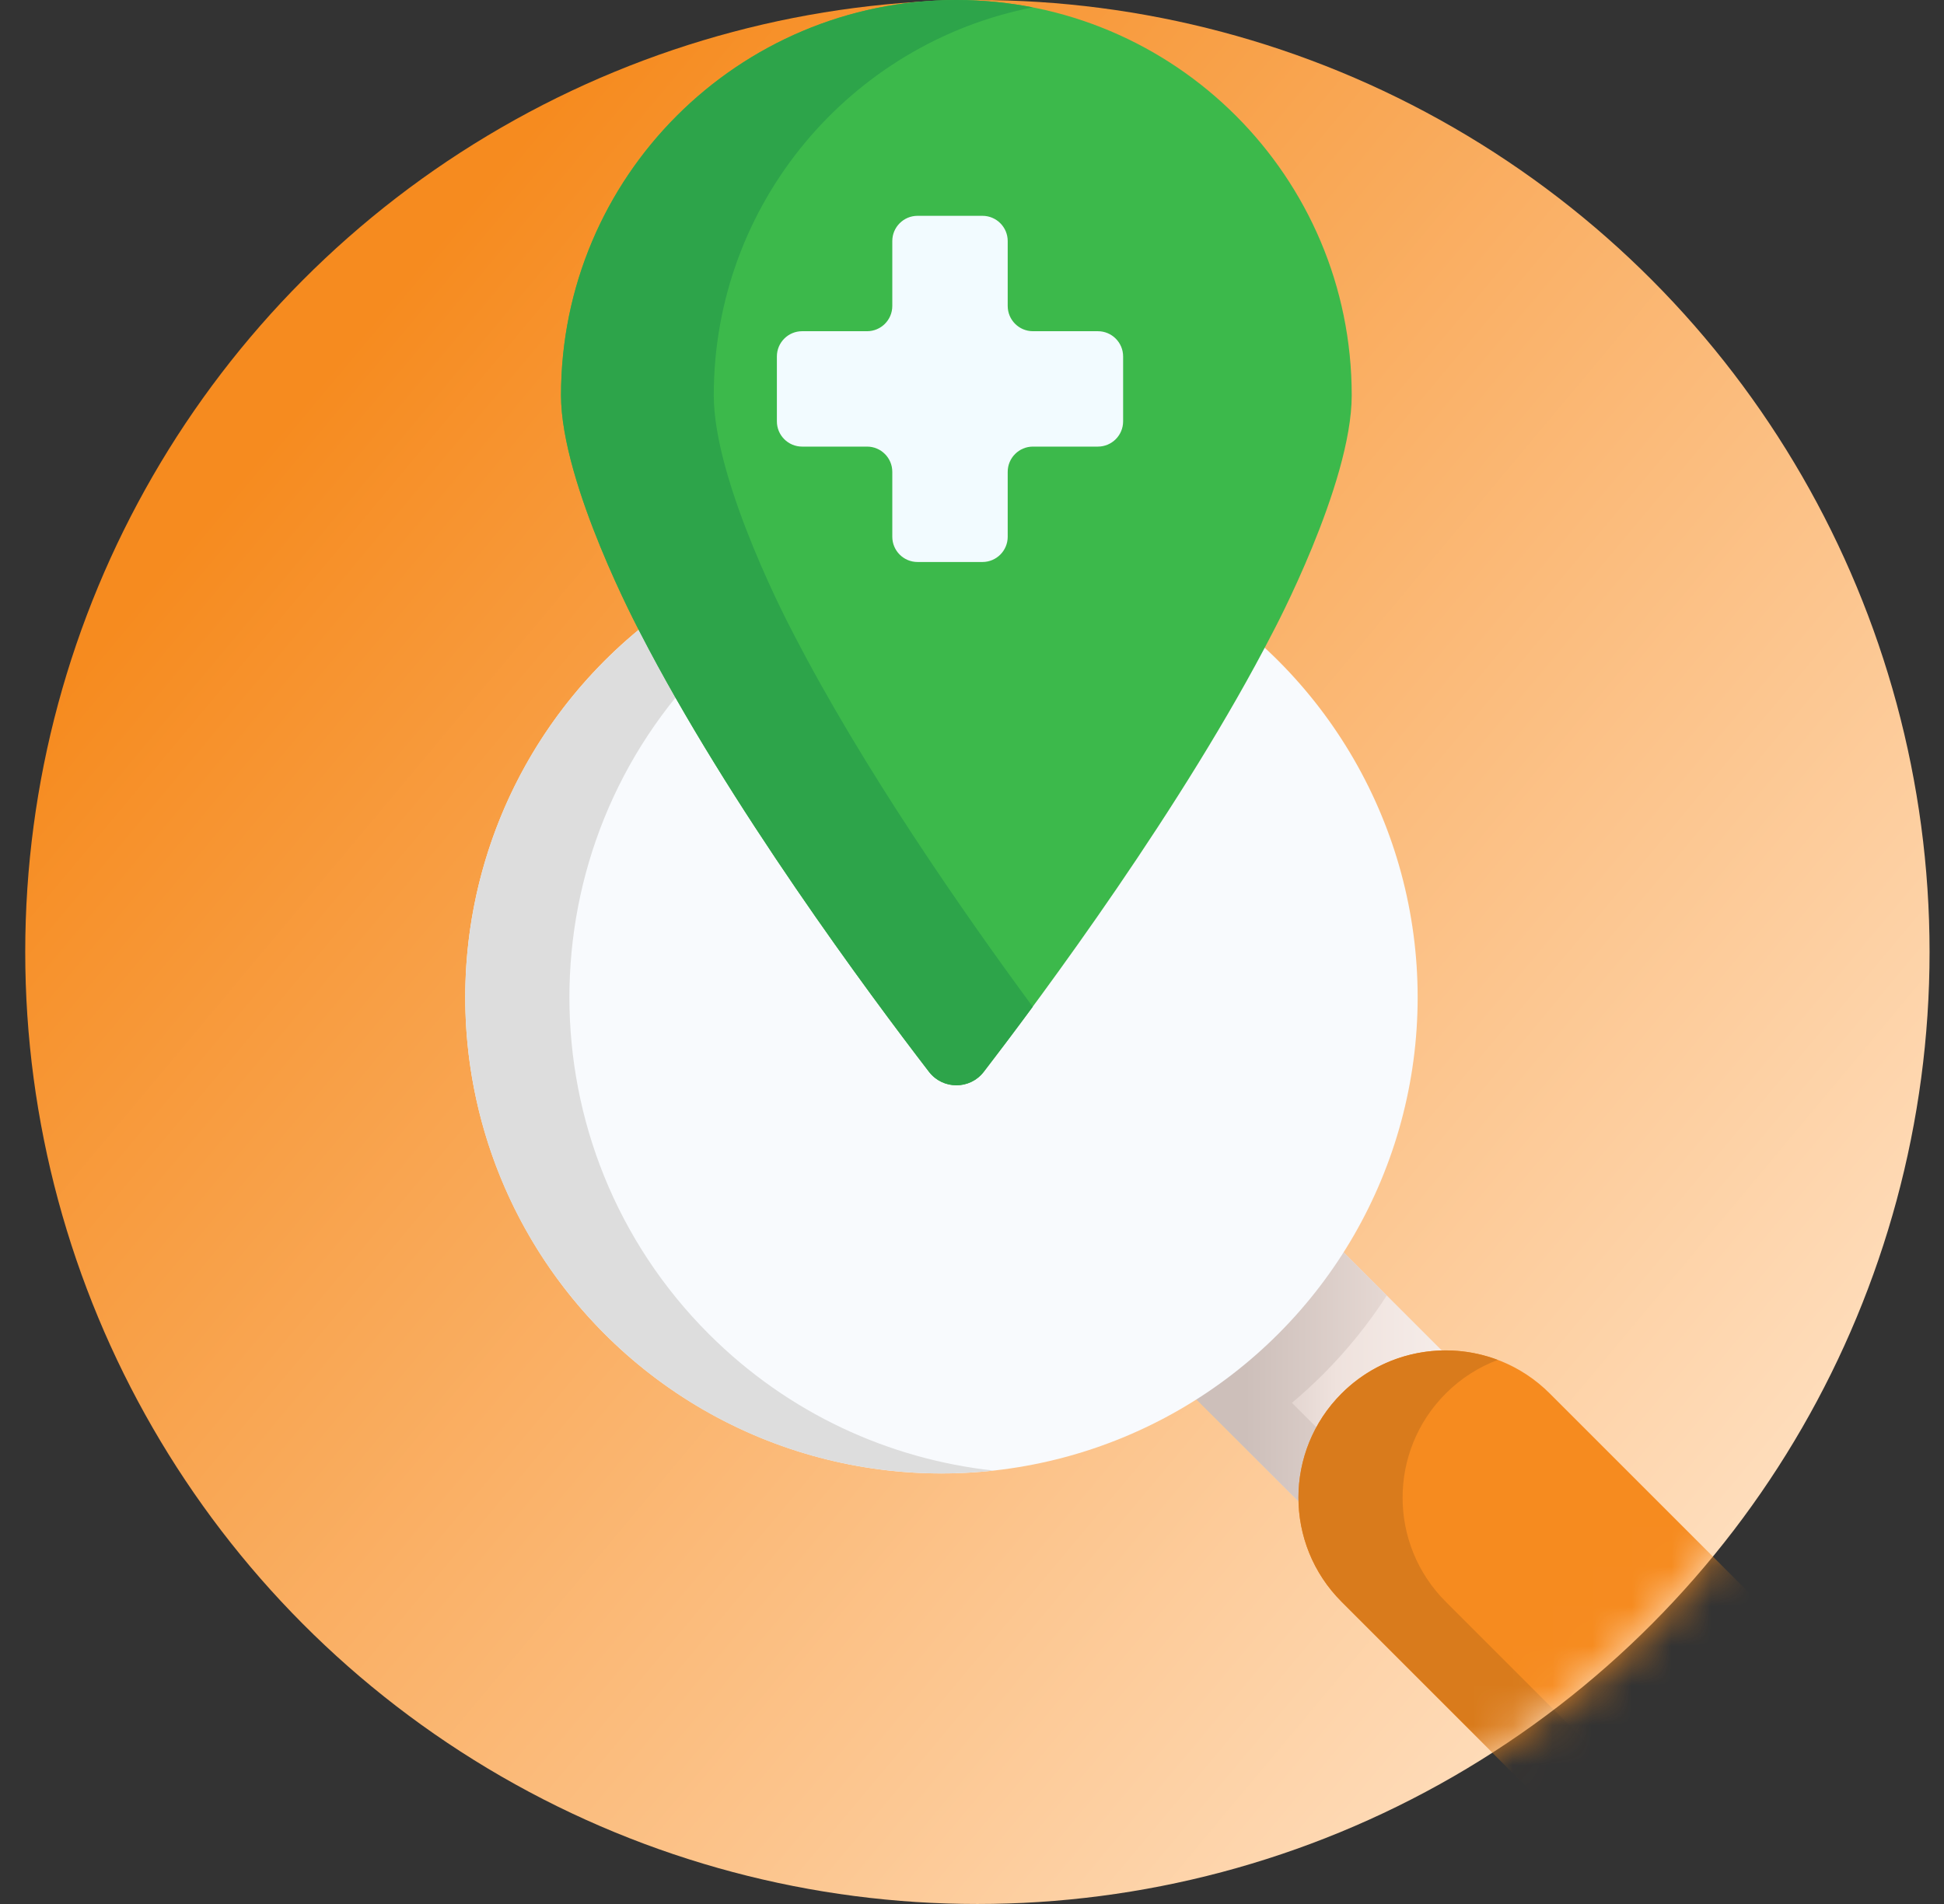 <svg xmlns="http://www.w3.org/2000/svg" xmlns:xlink="http://www.w3.org/1999/xlink" width="49" height="48" viewBox="0 0 49 48">
    <rect x="0" y="0" width="49" height="48" fill="#333333" stroke="none"/>
    <defs>
        <linearGradient id="l961f3a0rb" x1="93.201%" x2="14.482%" y1="86.35%" y2="20.533%">
            <stop offset="0%" stop-color="#FFE2C5"/>
            <stop offset="100%" stop-color="#F68B1F"/>
        </linearGradient>
        <linearGradient id="3wf4qlgv8d" x1="-5.142%" x2="81.017%" y1="50%" y2="50%">
            <stop offset="0%" stop-color="#F9F3F1"/>
            <stop offset="57.25%" stop-color="#EFE2DD"/>
            <stop offset="100%" stop-color="#CDBFBA"/>
        </linearGradient>
        <linearGradient id="q7wte8p3ne" x1="-122.96%" x2="58.072%" y1="50%" y2="50%">
            <stop offset="0%" stop-color="#F9F3F1"/>
            <stop offset="57.25%" stop-color="#EFE2DD"/>
            <stop offset="100%" stop-color="#CDBFBA"/>
        </linearGradient>
        <circle id="i9lneh394a" cx="24" cy="24" r="24"/>
    </defs>
    <g fill="none" fill-rule="evenodd">
        <g>
            <g>
                <g>
                    <g>
                        <g transform="translate(-1004, -3448) translate(984, 3320) translate(20.636, 120) translate(0, 8)">
                            <mask id="wbum0tu6rc" fill="#fff">
                                <use xlink:href="#i9lneh394a"/>
                            </mask>
                            <use fill="url(#l961f3a0rb)" xlink:href="#i9lneh394a"/>
                            <g fill-rule="nonzero" mask="url(#wbum0tu6rc)">
                                <g transform="translate(27.818, 29.818) scale(-1, 1) translate(-27.818, -29.818) translate(11.091, 13.091)">
                                    <path fill="url(#3wf4qlgv8d)" d="M11.222 25.99L7.513 22.281 12.776 17.019 16.484 20.727z"/>
                                    <path fill="url(#q7wte8p3ne)" d="M16.485 20.727l-5.263 5.263-1.16-1.16 2.555-2.555c-.27-.226-.53-.465-.784-.718-.617-.617-1.152-1.284-1.607-1.989l2.55-2.55 3.709 3.71z"/>
                                    <path fill="#F68B1F" d="M1.087 32.319c-1.45-1.45-1.45-3.8 0-5.249l5.03-5.03c1.45-1.45 3.8-1.45 5.249 0 1.449 1.45 1.449 3.8 0 5.249l-5.03 5.03c-1.45 1.45-3.8 1.45-5.249 0z"/>
                                    <path fill="#D97B1C" d="M11.366 22.04c-1.065-1.064-2.615-1.346-3.937-.847.478.18.927.462 1.311.847 1.45 1.45 1.45 3.8 0 5.249l-5.03 5.03c-.384.385-.833.666-1.311.847 1.322.499 2.872.217 3.937-.847l5.03-5.03c1.449-1.45 1.449-3.8 0-5.249z"/>
                                    <circle cx="21.451" cy="12.052" r="12.003" fill="#F8FAFD"/>
                                    <path fill="#DDD" d="M29.939 3.564C27.26.886 23.632-.26 20.139.121c2.62.287 5.165 1.434 7.175 3.443C32 8.252 32 15.852 27.314 20.54c-2.01 2.01-4.554 3.156-7.175 3.443 3.493.382 7.122-.765 9.8-3.443 4.687-4.688 4.687-12.288 0-16.976z"/>
                                </g>
                            </g>
                        </g>
                        <g fill-rule="nonzero">
                            <path fill="#3CB94B" d="M20.89 9.965C20.89 4.462 16.43 0 10.925 0 5.422 0 .96 4.462.96 9.965c0 2.245 1.993 5.982 1.993 5.982 2.241 4.354 5.793 9.137 7.281 11.072.35.455 1.033.455 1.382 0 1.488-1.935 5.04-6.718 7.281-11.072 0 0 1.993-3.737 1.993-5.982z" transform="translate(-1004, -3448) translate(984, 3320) translate(20.636, 120) translate(0, 8) translate(12.545, 0)"/>
                            <path fill="#2DA44A" d="M6.804 15.947c1.751 3.405 4.306 7.071 6.046 9.434-.486.66-.91 1.218-1.234 1.64-.35.454-1.033.453-1.382-.001-1.487-1.935-5.04-6.719-7.28-11.073 0 0-1.994-3.737-1.994-5.981C.96 4.462 5.42 0 10.925 0c.659 0 1.303.064 1.925.186-4.582.897-8.04 4.934-8.04 9.78 0 2.244 1.994 5.98 1.994 5.98z" transform="translate(-1004, -3448) translate(984, 3320) translate(20.636, 120) translate(0, 8) translate(12.545, 0)"/>
                            <path fill="#F2FBFF" d="M14.492 8.35h-1.637c-.351 0-.636-.285-.636-.637V6.077c0-.351-.285-.636-.636-.636H9.946c-.351 0-.636.285-.636.636v1.636c0 .352-.285.637-.636.637H7.037c-.351 0-.636.285-.636.636v1.637c0 .351.285.636.636.636h1.637c.351 0 .636.285.636.636v1.637c0 .351.285.636.636.636h1.637c.351 0 .636-.285.636-.636v-1.637c0-.351.285-.636.636-.636h1.637c.351 0 .636-.285.636-.636V8.986c0-.351-.285-.636-.636-.636z" transform="translate(-1004, -3448) translate(984, 3320) translate(20.636, 120) translate(0, 8) translate(12.545, 0)"/>
                        </g>
                    </g>
                </g>
            </g>
        </g>
    </g>
</svg>
